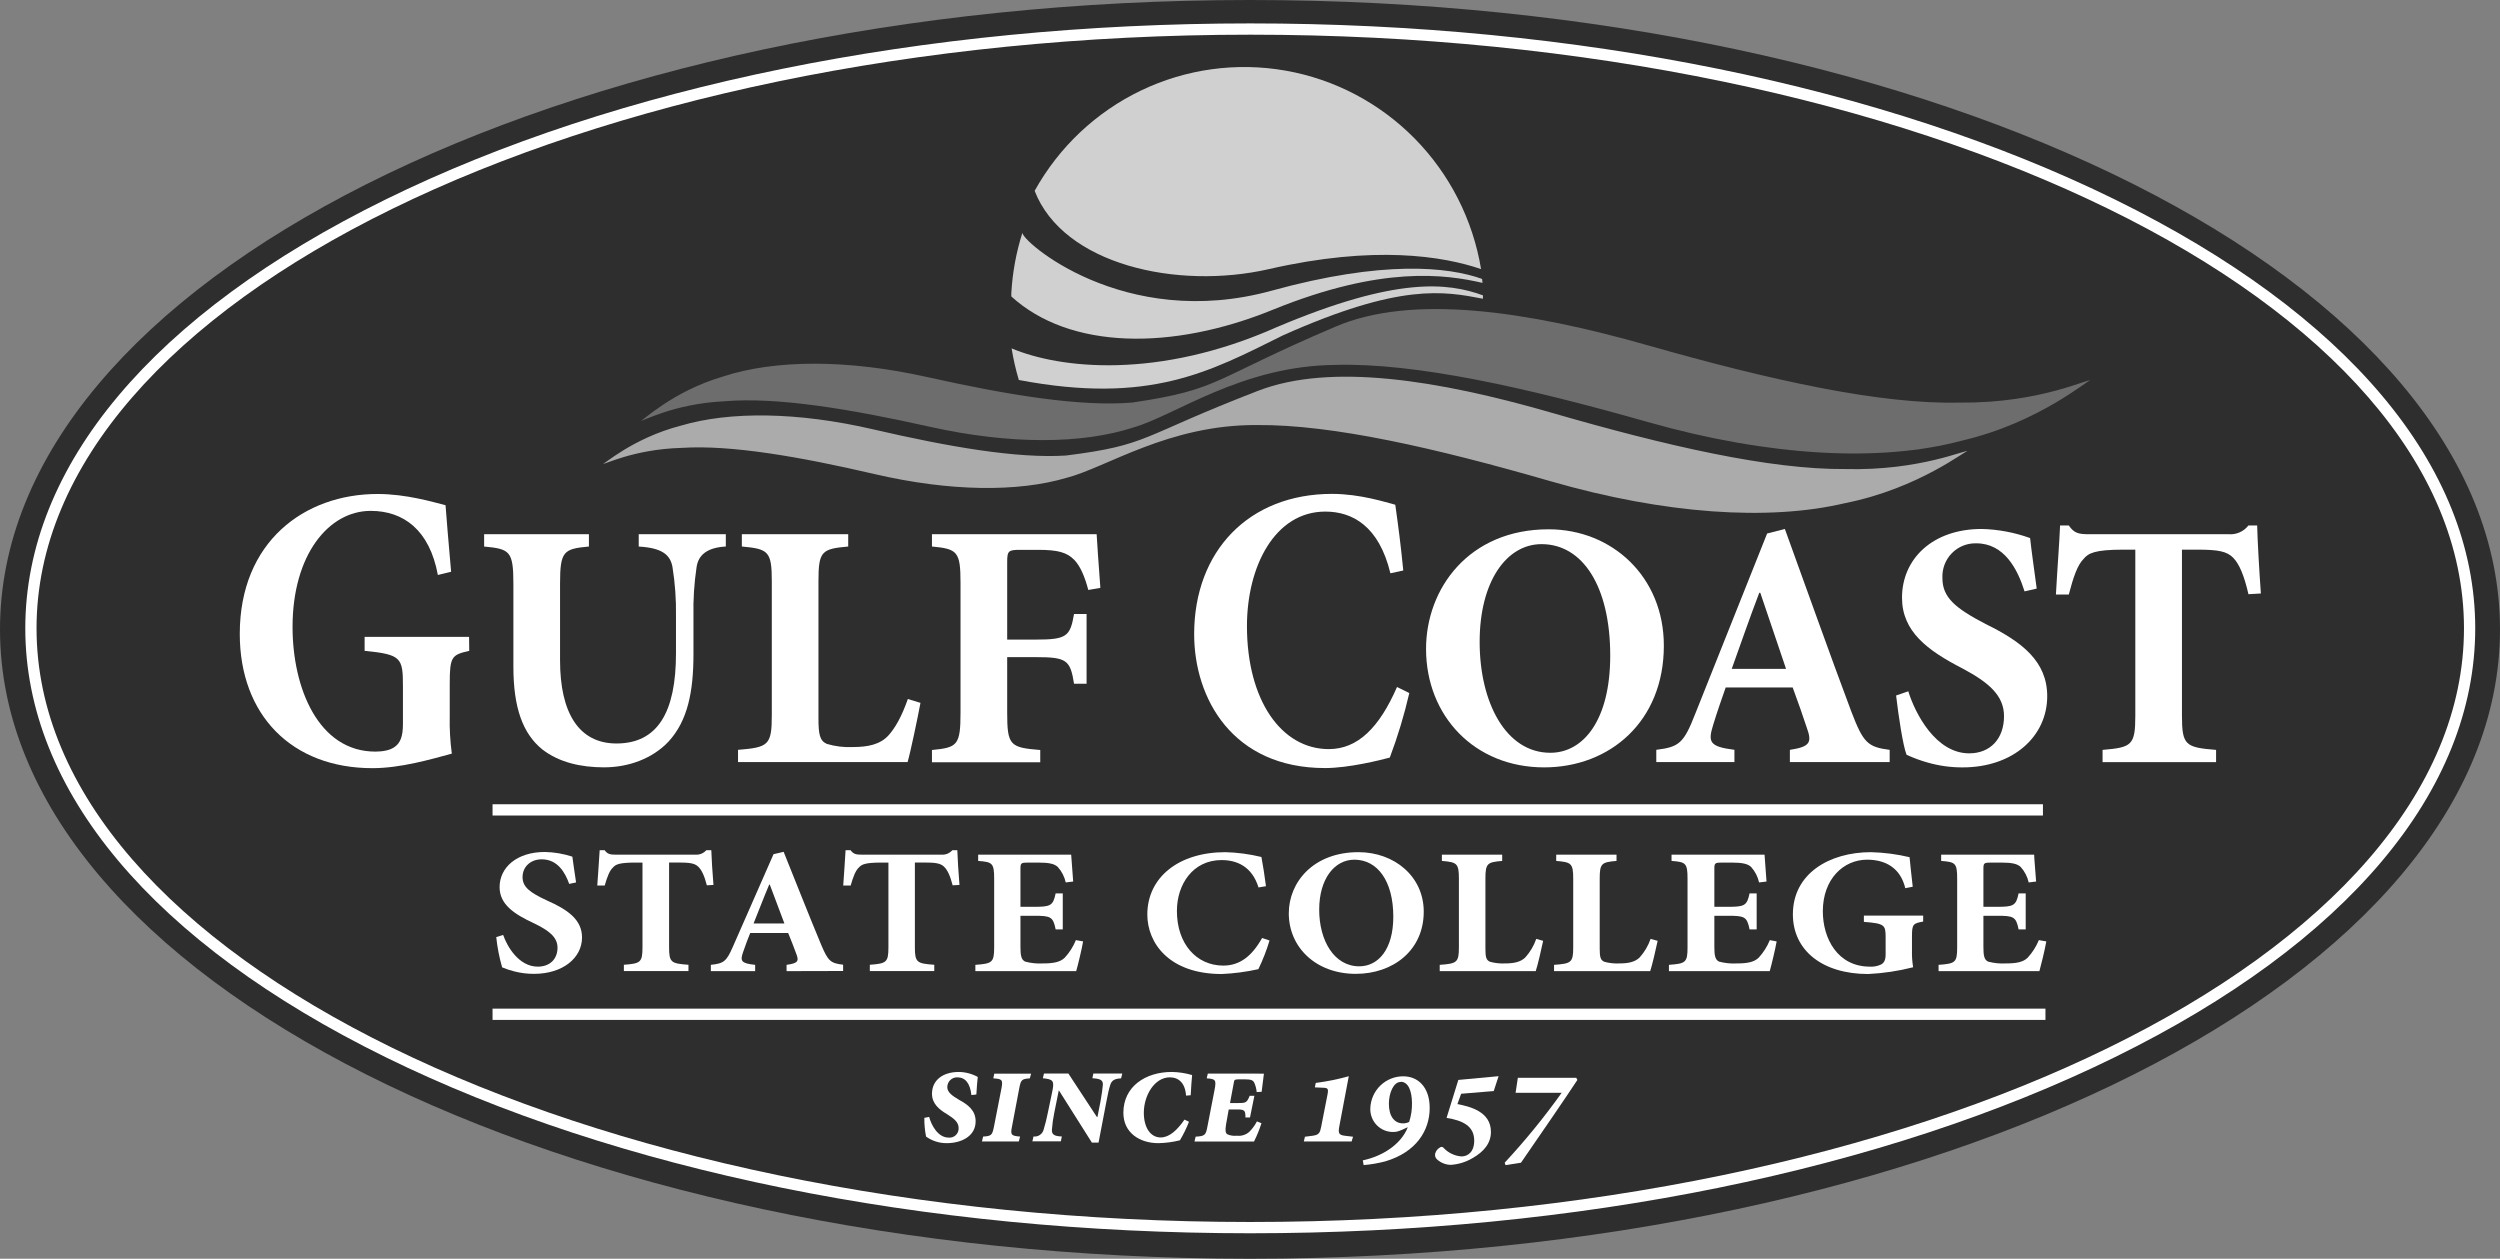 <?xml version="1.0" encoding="UTF-8"?> <svg xmlns="http://www.w3.org/2000/svg" width="143" height="72" viewBox="0 0 143 72" fill="none"><rect x="0" y="0" width="143" height="72" fill="#808080" stroke="none"/><g clip-path="url(#clip0_76_125)"><path d="M71.5 72C110.988 72 143 55.882 143 36C143 16.118 110.988 0 71.5 0C32.012 0 0 16.118 0 36C0 55.882 32.012 72 71.5 72Z" fill="#2E2E2E"></path><path d="M72.587 15.392C78.628 14.008 82.55 14.653 84.717 15.392C84.249 12.565 82.921 9.954 80.916 7.92C78.911 5.886 76.329 4.53 73.525 4.038C70.721 3.547 67.835 3.945 65.265 5.177C62.696 6.409 60.57 8.414 59.181 10.916C60.815 15.133 67.331 16.596 72.587 15.392Z" fill="#D0D0D0"></path><path d="M72.806 17.717C79.057 15.174 82.687 15.696 84.8 16.181C84.8 16.238 84.8 16.086 84.774 15.954C82.838 15.261 79.124 14.869 72.743 16.626C64.25 18.966 58.343 13.714 58.485 13.303C58.127 14.428 57.912 15.594 57.847 16.774C57.847 16.896 57.847 17.018 57.847 16.956C61.181 19.999 67.031 20.072 72.806 17.717Z" fill="#D0D0D0"></path><path d="M73.388 19.181C80.103 16.181 82.591 16.659 84.825 17.087C84.825 17.023 84.825 16.959 84.825 16.894C82.831 16.174 79.912 15.795 73.009 18.722C66.244 21.722 60.628 21.092 57.864 19.927C57.962 20.538 58.1 21.142 58.277 21.735C65.767 23.156 69.191 21.266 73.388 19.181Z" fill="#D0D0D0"></path><path d="M26.84 37.228C25.844 37.457 25.725 37.549 25.725 39.094V40.942C25.708 41.666 25.748 42.39 25.844 43.108C24.648 43.432 22.916 43.939 21.303 43.939C16.683 43.939 13.715 40.894 13.715 36.259C13.715 31.001 17.4 28.256 21.601 28.256C23.235 28.256 24.767 28.717 25.485 28.899C25.544 29.683 25.644 30.907 25.804 32.704L25.046 32.889C24.569 30.307 23.076 29.222 21.203 29.222C18.813 29.222 16.734 31.712 16.734 35.865C16.734 39.347 18.207 42.992 21.473 42.992C21.871 42.992 22.325 42.922 22.588 42.714C22.888 42.499 23.048 42.137 23.048 41.428V39.234C23.048 37.62 22.948 37.436 20.856 37.228V36.429H26.831L26.84 37.228Z" fill="white"></path><path d="M41.517 31.26C40.453 31.32 39.944 31.74 39.844 32.443C39.706 33.364 39.646 34.297 39.666 35.228V37.414C39.666 39.54 39.346 41.224 38.231 42.428C37.316 43.391 35.961 43.892 34.548 43.892C33.233 43.892 31.979 43.611 31.022 42.868C29.907 41.968 29.366 40.485 29.366 38.143V33.405C29.366 31.519 29.166 31.399 27.692 31.262V30.557H33.686V31.26C32.233 31.399 32.035 31.519 32.035 33.403V37.774C32.035 40.774 33.109 42.527 35.261 42.527C37.629 42.527 38.666 40.723 38.666 37.373V35.231C38.681 34.298 38.615 33.366 38.468 32.445C38.346 31.742 37.889 31.341 36.535 31.262V30.557H41.517V31.26Z" fill="white"></path><path d="M52.651 40.204C52.491 41.061 52.074 43.052 51.914 43.592H42.215V42.891C43.947 42.75 44.147 42.63 44.147 40.926V33.244C44.147 31.53 43.947 31.399 42.434 31.26V30.557H48.518V31.26C47.003 31.399 46.816 31.519 46.816 33.244V41.087C46.816 42.028 46.897 42.373 47.294 42.551C47.777 42.695 48.281 42.756 48.784 42.731C49.635 42.731 50.357 42.589 50.835 42.049C51.193 41.648 51.572 41.006 51.929 39.983L52.651 40.204Z" fill="white"></path><path d="M62.25 33.746C62.052 32.985 61.792 32.383 61.454 32.031C61.028 31.59 60.498 31.451 59.383 31.451H58.387C57.689 31.451 57.611 31.491 57.611 32.154V36.585H59.243C61.015 36.585 61.215 36.405 61.435 35.121H62.152V39.111H61.435C61.222 37.748 61.009 37.588 59.243 37.588H57.611V40.757C57.611 42.641 57.77 42.761 59.502 42.9V43.601H53.308V42.9C54.763 42.758 54.942 42.639 54.942 40.757V33.345C54.942 31.541 54.763 31.399 53.308 31.26V30.557H62.728C62.748 30.898 62.848 32.443 62.941 33.626L62.25 33.746Z" fill="white"></path><path d="M80.612 39.643C80.323 40.897 79.95 42.13 79.497 43.333C78.98 43.472 77.156 43.933 75.794 43.933C70.496 43.933 68.306 39.943 68.306 36.275C68.306 31.524 71.432 28.25 76.192 28.25C77.805 28.25 79.278 28.734 79.81 28.871C79.988 30.14 80.129 31.202 80.267 32.632L79.531 32.792C78.874 30.071 77.341 29.263 75.807 29.263C72.919 29.263 71.326 32.4 71.326 35.814C71.326 40.059 73.298 42.849 76.007 42.849C77.659 42.849 78.895 41.625 79.909 39.296L80.612 39.643Z" fill="white"></path><path d="M95.172 36.934C95.172 41.267 92.084 43.894 88.322 43.894C84.338 43.894 81.57 40.946 81.57 37.116C81.57 33.666 84.019 30.276 88.579 30.276C92.205 30.276 95.172 32.985 95.172 36.934ZM84.636 36.72C84.636 40.17 86.126 43.059 88.679 43.059C90.571 43.059 92.105 41.192 92.105 37.502C92.105 33.512 90.512 31.125 88.181 31.125C86.183 31.119 84.636 33.244 84.636 36.714V36.72Z" fill="white"></path><path d="M102.381 43.592V42.892C103.556 42.712 103.658 42.463 103.336 41.589C103.139 40.987 102.839 40.123 102.541 39.322H98.71C98.497 39.943 98.234 40.665 97.993 41.465C97.695 42.429 97.755 42.709 99.209 42.889V43.59H94.74V42.889C96.054 42.729 96.312 42.508 96.97 40.824L101.079 30.517L102.094 30.257C103.37 33.767 104.603 37.256 105.897 40.706C106.575 42.469 106.814 42.731 108.089 42.892V43.592H102.381ZM100.689 33.907H100.63C100.072 35.37 99.566 36.836 99.055 38.259H102.162L100.689 33.907Z" fill="white"></path><path d="M115.805 33.827C115.407 32.563 114.651 31.078 113.039 31.078C112.779 31.071 112.522 31.118 112.281 31.216C112.04 31.314 111.823 31.46 111.642 31.647C111.46 31.833 111.319 32.055 111.227 32.299C111.135 32.543 111.094 32.804 111.106 33.065C111.106 34.168 111.823 34.779 113.575 35.692C115.666 36.714 117.101 37.834 117.101 39.823C117.101 42.109 115.169 43.895 112.262 43.895C111.58 43.898 110.902 43.803 110.249 43.614C109.84 43.499 109.44 43.351 109.055 43.172C108.854 42.671 108.597 40.987 108.457 39.782L109.154 39.542C109.553 40.828 110.727 43.091 112.638 43.091C113.853 43.091 114.63 42.249 114.63 40.965C114.63 39.782 113.755 39.037 112.262 38.239C110.229 37.196 108.795 36.112 108.795 34.187C108.795 31.982 110.527 30.257 113.355 30.257C114.299 30.28 115.233 30.456 116.122 30.778C116.202 31.52 116.334 32.424 116.5 33.667L115.805 33.827Z" fill="white"></path><path d="M128.611 33.988C128.372 32.944 128.094 32.263 127.736 31.901C127.379 31.538 126.885 31.44 125.704 31.44H124.808V40.928C124.808 42.632 125.006 42.752 126.76 42.894V43.594H120.267V42.894C121.94 42.752 122.14 42.632 122.14 40.928V31.44H121.463C119.809 31.44 119.45 31.641 119.171 31.982C118.833 32.323 118.595 33.004 118.335 34.007H117.599C117.677 32.544 117.796 31.078 117.837 30.056H118.335C118.635 30.497 118.893 30.557 119.471 30.557H127.476C127.692 30.575 127.909 30.539 128.107 30.451C128.305 30.363 128.478 30.228 128.611 30.056H129.109C129.13 30.898 129.228 32.663 129.322 33.947L128.611 33.988Z" fill="white"></path><path d="M112.145 23.027C107.565 23.152 101.245 21.742 94.27 19.757C87.294 17.773 80.761 16.811 76.384 18.686C69.215 21.742 69.87 22.267 64.776 23.025C61.797 23.278 57.645 22.597 53.038 21.568C48.431 20.54 44.313 20.57 41.374 21.532C38.431 22.389 36.674 24.163 36.669 24.052C36.669 24.163 38.468 23.094 41.444 22.952C44.424 22.7 48.575 23.381 53.182 24.41C57.789 25.438 61.907 25.408 64.846 24.446C67.248 23.752 71.017 20.923 76.38 20.872C80.957 20.745 87.279 22.157 94.255 24.14C101.23 26.122 107.558 26.441 112.14 25.224C116.722 24.176 119.558 21.602 119.558 21.772C119.564 21.592 116.73 23.072 112.145 23.027Z" fill="#6D6D6D"></path><path d="M105.547 26.829C101.239 26.867 95.31 25.507 88.769 23.614C82.227 21.722 76.098 20.754 71.958 22.355C65.163 24.977 65.772 25.457 60.965 26.057C58.162 26.233 54.261 25.56 49.939 24.557C45.617 23.555 41.74 23.522 38.961 24.343C36.18 25.059 34.492 26.625 34.492 26.524C34.492 26.625 36.195 25.695 39.002 25.618C41.804 25.44 45.707 26.113 50.029 27.118C54.351 28.123 58.228 28.153 61.007 27.332C63.278 26.749 66.861 24.274 71.915 24.313C76.224 24.277 82.153 25.637 88.694 27.527C95.236 29.417 101.181 29.805 105.505 28.787C109.834 27.93 112.54 25.661 112.538 25.815C112.543 25.661 109.851 26.944 105.547 26.829Z" fill="#ABABAB"></path><path d="M117 57.694H28.174V58.339H117V57.694Z" fill="white"></path><path d="M116.856 46.003H28.174V46.648H116.856V46.003Z" fill="white"></path><path d="M32.558 50.559C32.33 49.916 31.9 49.153 30.985 49.153C30.347 49.153 29.89 49.581 29.89 50.169C29.89 50.732 30.296 51.049 31.292 51.51C32.477 52.033 33.292 52.607 33.292 53.623C33.292 54.791 32.196 55.704 30.545 55.704C30.16 55.706 29.775 55.657 29.402 55.56C29.171 55.501 28.944 55.425 28.723 55.333C28.559 54.767 28.446 54.188 28.385 53.602L28.781 53.479C29.006 54.135 29.675 55.292 30.76 55.292C31.449 55.292 31.89 54.864 31.89 54.206C31.89 53.602 31.392 53.222 30.545 52.813C29.392 52.279 28.577 51.727 28.577 50.743C28.577 49.616 29.562 48.733 31.166 48.733C31.701 48.744 32.23 48.834 32.739 49.001C32.783 49.38 32.862 49.841 32.952 50.475L32.558 50.559Z" fill="white"></path><path d="M40.432 50.64C40.295 50.106 40.138 49.759 39.934 49.569C39.729 49.378 39.449 49.335 38.78 49.335H38.272V54.182C38.272 55.052 38.385 55.114 39.38 55.185V55.545H35.686V55.185C36.635 55.114 36.75 55.052 36.75 54.182V49.339H36.367C35.429 49.339 35.224 49.44 35.067 49.616C34.873 49.789 34.737 50.136 34.59 50.651H34.165C34.209 49.903 34.278 49.151 34.301 48.63H34.582C34.752 48.857 34.899 48.887 35.22 48.887H39.766C39.885 48.896 40.004 48.878 40.115 48.834C40.225 48.789 40.324 48.719 40.404 48.63H40.687C40.698 49.059 40.755 49.963 40.81 50.618L40.432 50.64Z" fill="white"></path><path d="M44.992 55.549V55.189C45.66 55.097 45.715 54.975 45.534 54.525C45.422 54.216 45.251 53.775 45.083 53.366H42.913C42.787 53.683 42.64 54.053 42.504 54.463C42.336 54.953 42.368 55.106 43.194 55.189V55.549H40.661V55.189C41.408 55.108 41.555 54.994 41.928 54.135L44.247 48.857L44.824 48.724C45.547 50.518 46.247 52.301 46.981 54.064C47.367 54.966 47.503 55.099 48.226 55.181V55.541L44.992 55.549ZM44.032 50.599H43.998C43.681 51.347 43.398 52.099 43.104 52.823H44.868L44.032 50.599Z" fill="white"></path><path d="M54.491 50.64C54.355 50.106 54.197 49.759 53.993 49.569C53.789 49.378 53.508 49.335 52.84 49.335H52.331V54.182C52.331 55.052 52.444 55.114 53.44 55.185V55.545H49.754V55.185C50.703 55.114 50.818 55.052 50.818 54.182V49.339H50.433C49.494 49.339 49.292 49.44 49.133 49.616C48.941 49.789 48.805 50.136 48.658 50.651H48.233C48.277 49.903 48.345 49.151 48.367 48.63H48.65C48.82 48.857 48.967 48.887 49.288 48.887H53.838C53.956 48.896 54.076 48.878 54.187 48.834C54.297 48.789 54.396 48.719 54.476 48.63H54.759C54.77 49.059 54.827 49.963 54.882 50.618L54.491 50.64Z" fill="white"></path><path d="M61.954 53.848C61.875 54.309 61.65 55.241 61.558 55.549H55.791V55.189C56.753 55.119 56.866 55.056 56.866 54.187V50.25C56.866 49.359 56.753 49.307 55.951 49.245V48.887H61.271C61.284 49.072 61.339 49.789 61.386 50.424L60.96 50.475C60.888 50.147 60.732 49.844 60.509 49.594C60.316 49.41 60.011 49.339 59.377 49.339H58.834C58.409 49.339 58.37 49.359 58.37 49.697V51.87H59.128C60.079 51.87 60.237 51.819 60.383 51.101H60.79V53.16H60.383C60.237 52.423 60.09 52.382 59.128 52.382H58.37V54.165C58.37 54.658 58.417 54.902 58.643 55.005C58.974 55.093 59.318 55.128 59.66 55.108C60.247 55.108 60.643 55.037 60.903 54.78C61.174 54.487 61.39 54.146 61.541 53.775L61.954 53.848Z" fill="white"></path><path d="M72.617 53.797C72.448 54.359 72.235 54.907 71.979 55.436C71.29 55.59 70.588 55.683 69.883 55.714C66.874 55.714 65.627 53.94 65.627 52.312C65.627 50.199 67.401 48.744 70.096 48.744C70.789 48.763 71.479 48.855 72.153 49.02C72.255 49.584 72.334 50.057 72.413 50.691L71.987 50.762C71.613 49.554 70.742 49.196 69.872 49.196C68.231 49.196 67.319 50.589 67.319 52.106C67.319 53.992 68.438 55.232 69.976 55.232C70.915 55.232 71.615 54.688 72.192 53.653L72.617 53.797Z" fill="white"></path><path d="M81.438 52.147C81.438 54.36 79.686 55.704 77.55 55.704C75.288 55.704 73.719 54.204 73.719 52.239C73.719 50.475 75.112 48.744 77.701 48.744C79.754 48.744 81.438 50.128 81.438 52.147ZM75.458 52.033C75.458 53.797 76.309 55.273 77.752 55.273C78.826 55.273 79.697 54.319 79.697 52.434C79.697 50.394 78.792 49.174 77.469 49.174C76.339 49.174 75.458 50.261 75.458 52.033Z" fill="white"></path><path d="M88.268 53.816C88.179 54.257 87.941 55.273 87.843 55.549H82.352V55.189C83.335 55.119 83.449 55.056 83.449 54.187V50.261C83.449 49.38 83.335 49.318 82.476 49.245V48.887H85.925V49.245C85.075 49.318 84.966 49.38 84.966 50.261V54.268C84.966 54.75 85.01 54.924 85.236 55.016C85.513 55.091 85.801 55.122 86.088 55.108C86.572 55.108 86.979 55.037 87.251 54.761C87.526 54.454 87.738 54.095 87.873 53.704L88.268 53.816Z" fill="white"></path><path d="M94.817 53.816C94.727 54.257 94.489 55.273 94.391 55.549H88.892V55.189C89.876 55.119 89.988 55.056 89.988 54.187V50.261C89.988 49.38 89.876 49.318 89.015 49.245V48.887H92.465V49.245C91.614 49.318 91.503 49.38 91.503 50.261V54.268C91.503 54.75 91.55 54.924 91.775 55.016C92.052 55.091 92.34 55.122 92.627 55.108C93.114 55.108 93.52 55.037 93.793 54.761C94.068 54.454 94.279 54.095 94.414 53.704L94.817 53.816Z" fill="white"></path><path d="M101.624 53.848C101.545 54.309 101.319 55.241 101.228 55.549H95.463V55.189C96.423 55.119 96.527 55.056 96.527 54.187V50.25C96.527 49.359 96.414 49.307 95.612 49.245V48.887H100.932C100.942 49.072 100.998 49.789 101.045 50.424L100.619 50.475C100.547 50.147 100.391 49.844 100.168 49.594C99.974 49.41 99.67 49.339 99.036 49.339H98.525C98.1 49.339 98.061 49.359 98.061 49.697V51.87H98.819C99.77 51.87 99.928 51.819 100.075 51.101H100.481V53.16H100.075C99.928 52.423 99.78 52.382 98.819 52.382H98.061V54.165C98.061 54.658 98.108 54.902 98.334 55.005C98.665 55.093 99.009 55.128 99.351 55.108C99.938 55.108 100.334 55.037 100.596 54.78C100.866 54.486 101.082 54.146 101.234 53.775L101.624 53.848Z" fill="white"></path><path d="M110.004 52.714C109.437 52.817 109.365 52.858 109.365 53.544V54.364C109.356 54.686 109.378 55.009 109.431 55.327C108.589 55.543 107.728 55.672 106.86 55.714C104.237 55.714 102.553 54.36 102.553 52.301C102.553 49.963 104.645 48.744 107.022 48.744C107.765 48.764 108.503 48.86 109.227 49.031C109.261 49.38 109.316 49.922 109.408 50.721L108.982 50.805C108.71 49.657 107.863 49.174 106.799 49.174C105.443 49.174 104.266 50.282 104.266 52.127C104.266 53.674 105.103 55.292 106.959 55.292C107.178 55.305 107.397 55.263 107.597 55.17C107.767 55.078 107.858 54.913 107.858 54.596V53.623C107.858 52.905 107.801 52.824 106.614 52.731V52.371H110.006L110.004 52.714Z" fill="white"></path><path d="M117.049 53.848C116.97 54.309 116.743 55.241 116.654 55.549H110.887V55.189C111.848 55.119 111.95 55.056 111.95 54.187V50.25C111.95 49.359 111.838 49.307 111.034 49.245V48.887H116.354C116.354 49.072 116.421 49.789 116.466 50.424L116.041 50.475C115.969 50.147 115.812 49.843 115.587 49.594C115.396 49.41 115.09 49.339 114.457 49.339H113.915C113.489 49.339 113.451 49.359 113.451 49.697V51.87H114.209C115.157 51.87 115.317 51.819 115.464 51.101H115.87V53.16H115.464C115.317 52.423 115.168 52.382 114.209 52.382H113.451V54.165C113.451 54.658 113.496 54.902 113.722 55.005C114.053 55.093 114.396 55.128 114.738 55.108C115.328 55.108 115.724 55.037 115.983 54.78C116.254 54.486 116.47 54.146 116.622 53.775L117.049 53.848Z" fill="white"></path><path d="M53.148 63.887C53.261 64.327 53.634 65.07 54.259 65.07C54.334 65.078 54.41 65.07 54.481 65.046C54.552 65.022 54.617 64.982 54.672 64.93C54.726 64.879 54.769 64.815 54.797 64.745C54.825 64.675 54.838 64.599 54.834 64.524C54.834 64.181 54.557 63.977 54.185 63.739C53.74 63.478 53.31 63.144 53.31 62.563C53.31 61.822 53.885 61.316 54.851 61.316C55.227 61.322 55.597 61.419 55.928 61.601C55.904 61.845 55.872 62.13 55.847 62.606L55.564 62.638C55.491 61.952 55.206 61.624 54.761 61.624C54.686 61.621 54.611 61.633 54.541 61.66C54.471 61.688 54.407 61.729 54.353 61.781C54.299 61.834 54.256 61.897 54.227 61.967C54.198 62.037 54.184 62.112 54.185 62.188C54.185 62.473 54.461 62.679 54.866 62.914C55.376 63.193 55.806 63.519 55.806 64.14C55.806 64.997 54.981 65.389 54.153 65.389C53.729 65.392 53.315 65.26 52.97 65.012C52.901 64.659 52.868 64.3 52.872 63.941L53.148 63.887Z" fill="white"></path><path d="M58.904 61.682C58.457 61.714 58.394 61.755 58.304 62.237L57.879 64.474C57.789 64.922 57.855 64.971 58.349 65.012L58.277 65.291H56.168L56.234 65.012C56.704 64.98 56.751 64.939 56.849 64.474L57.287 62.237C57.376 61.755 57.31 61.714 56.817 61.682L56.874 61.412H58.981L58.904 61.682Z" fill="white"></path><path d="M64.126 61.682C63.761 61.699 63.59 61.796 63.509 62.049C63.429 62.301 63.373 62.548 63.284 63.022L62.837 65.357H62.456L60.575 62.379H60.56L60.3 63.675C60.237 63.98 60.194 64.288 60.171 64.599C60.145 64.901 60.309 64.991 60.737 65.006L60.681 65.284H59.051L59.117 65.006C59.247 65.023 59.379 64.991 59.487 64.915C59.595 64.84 59.671 64.727 59.7 64.599C59.794 64.29 59.873 63.977 59.934 63.66L60.185 62.46C60.324 61.817 60.243 61.734 59.651 61.676L59.715 61.406H61.111L62.739 63.887H62.775L62.946 63.015C63.018 62.606 63.067 62.28 63.084 62.051C63.099 61.789 62.946 61.699 62.484 61.676L62.539 61.406H64.195L64.126 61.682Z" fill="white"></path><path d="M68.01 64.164C67.868 64.532 67.694 64.887 67.491 65.225C67.088 65.326 66.674 65.381 66.259 65.389C65.206 65.389 64.257 64.809 64.257 63.65C64.257 62.15 65.52 61.316 67.023 61.316C67.418 61.322 67.81 61.381 68.189 61.494C68.157 61.837 68.134 62.164 68.108 62.647L67.842 62.67C67.793 61.944 67.416 61.624 66.916 61.624C66.033 61.624 65.427 62.662 65.427 63.65C65.427 64.507 65.814 65.062 66.391 65.062C66.876 65.062 67.323 64.663 67.753 64.042L68.01 64.164Z" fill="white"></path><path d="M72.296 61.412C72.273 61.577 72.215 62.017 72.166 62.449L71.883 62.467C71.867 62.289 71.823 62.116 71.753 61.952C71.687 61.796 71.575 61.738 71.217 61.738H70.828C70.615 61.753 70.602 61.753 70.57 61.952L70.357 63.094H70.834C71.281 63.094 71.321 63.062 71.483 62.679H71.751L71.5 63.919H71.24C71.24 63.504 71.183 63.461 70.753 63.461H70.283L70.13 64.318C70.072 64.652 70.098 64.815 70.202 64.879C70.372 64.956 70.56 64.985 70.745 64.963C70.871 64.978 70.999 64.968 71.12 64.931C71.242 64.894 71.355 64.832 71.451 64.749C71.631 64.573 71.781 64.368 71.896 64.144L72.156 64.249C72.04 64.608 71.898 64.958 71.73 65.295H68.325L68.389 65.017C68.917 64.984 68.974 64.944 69.07 64.412L69.476 62.323C69.581 61.759 69.525 61.719 69.023 61.68L69.087 61.41L72.296 61.412Z" fill="white"></path><path d="M77.312 65.291H74.579L74.643 65.021L75.082 64.965C75.454 64.916 75.507 64.791 75.575 64.434L75.932 62.612C75.999 62.278 75.949 62.229 75.705 62.22L75.211 62.197L75.26 61.944C75.898 61.862 76.53 61.733 77.15 61.56L76.607 64.434C76.543 64.791 76.56 64.922 76.924 64.965L77.394 65.021L77.312 65.291Z" fill="white"></path><path d="M79.242 66.429C78.835 66.536 78.42 66.608 78.001 66.643L77.952 66.373C79.095 66.129 80.134 65.458 80.522 64.487H80.497C80.044 64.702 79.914 64.749 79.712 64.749C79.535 64.754 79.358 64.722 79.193 64.656C79.028 64.589 78.879 64.489 78.754 64.362C78.629 64.235 78.532 64.083 78.468 63.916C78.404 63.749 78.374 63.571 78.382 63.392C78.399 62.9 78.606 62.434 78.958 62.093C79.311 61.752 79.781 61.562 80.269 61.565C81.097 61.565 81.778 62.169 81.778 63.377C81.778 64.669 81.008 65.904 79.242 66.429ZM80.117 61.888C79.703 61.888 79.444 62.531 79.444 63.137C79.444 63.849 79.761 64.256 80.246 64.256C80.371 64.26 80.493 64.232 80.604 64.174C80.72 63.819 80.775 63.447 80.765 63.073C80.757 62.432 80.569 61.877 80.117 61.877V61.888Z" fill="white"></path><path d="M85.442 62.408L83.578 62.563L83.365 63.152C84.087 63.298 85.281 63.581 85.281 64.744C85.281 65.363 84.917 65.861 84.202 66.261C83.828 66.477 83.409 66.603 82.978 66.63C82.691 66.623 82.414 66.513 82.2 66.319C82.152 66.278 82.116 66.223 82.098 66.163C82.08 66.102 82.078 66.037 82.095 65.976C82.135 65.835 82.228 65.715 82.355 65.642C82.371 65.626 82.391 65.615 82.413 65.608C82.434 65.601 82.457 65.599 82.479 65.603C82.501 65.606 82.523 65.614 82.542 65.626C82.561 65.638 82.576 65.655 82.588 65.674C82.856 65.951 83.213 66.119 83.595 66.148C83.968 66.148 84.325 65.886 84.325 65.241C84.325 64.401 83.659 64.091 82.744 63.943L83.417 61.772L85.719 61.558L85.442 62.408Z" fill="white"></path><path d="M90.226 61.772C89.668 62.629 88.062 64.971 87 66.506L86.117 66.645L86.068 66.506C87.239 65.245 88.328 63.909 89.328 62.507H86.692L86.821 61.65H90.162L90.226 61.772Z" fill="white"></path><path d="M71.515 70.543C52.838 70.543 35.271 66.966 22.056 60.471C8.767 53.938 1.447 45.227 1.447 35.94C1.447 26.653 8.767 17.94 22.056 11.411C35.271 4.916 52.838 1.339 71.515 1.339C90.192 1.339 107.756 4.918 120.974 11.411C134.263 17.942 141.583 26.653 141.583 35.94C141.583 45.227 134.263 53.94 120.974 60.469C107.756 66.966 90.192 70.543 71.515 70.543ZM71.515 1.984C33.233 1.984 2.09 17.218 2.09 35.94C2.09 54.662 33.233 69.898 71.515 69.898C109.797 69.898 140.94 54.664 140.94 35.94C140.94 17.216 109.804 1.984 71.515 1.984Z" fill="white"></path></g><defs><clipPath id="clip0_76_125"><rect width="143" height="72" fill="white"></rect></clipPath></defs></svg> 
